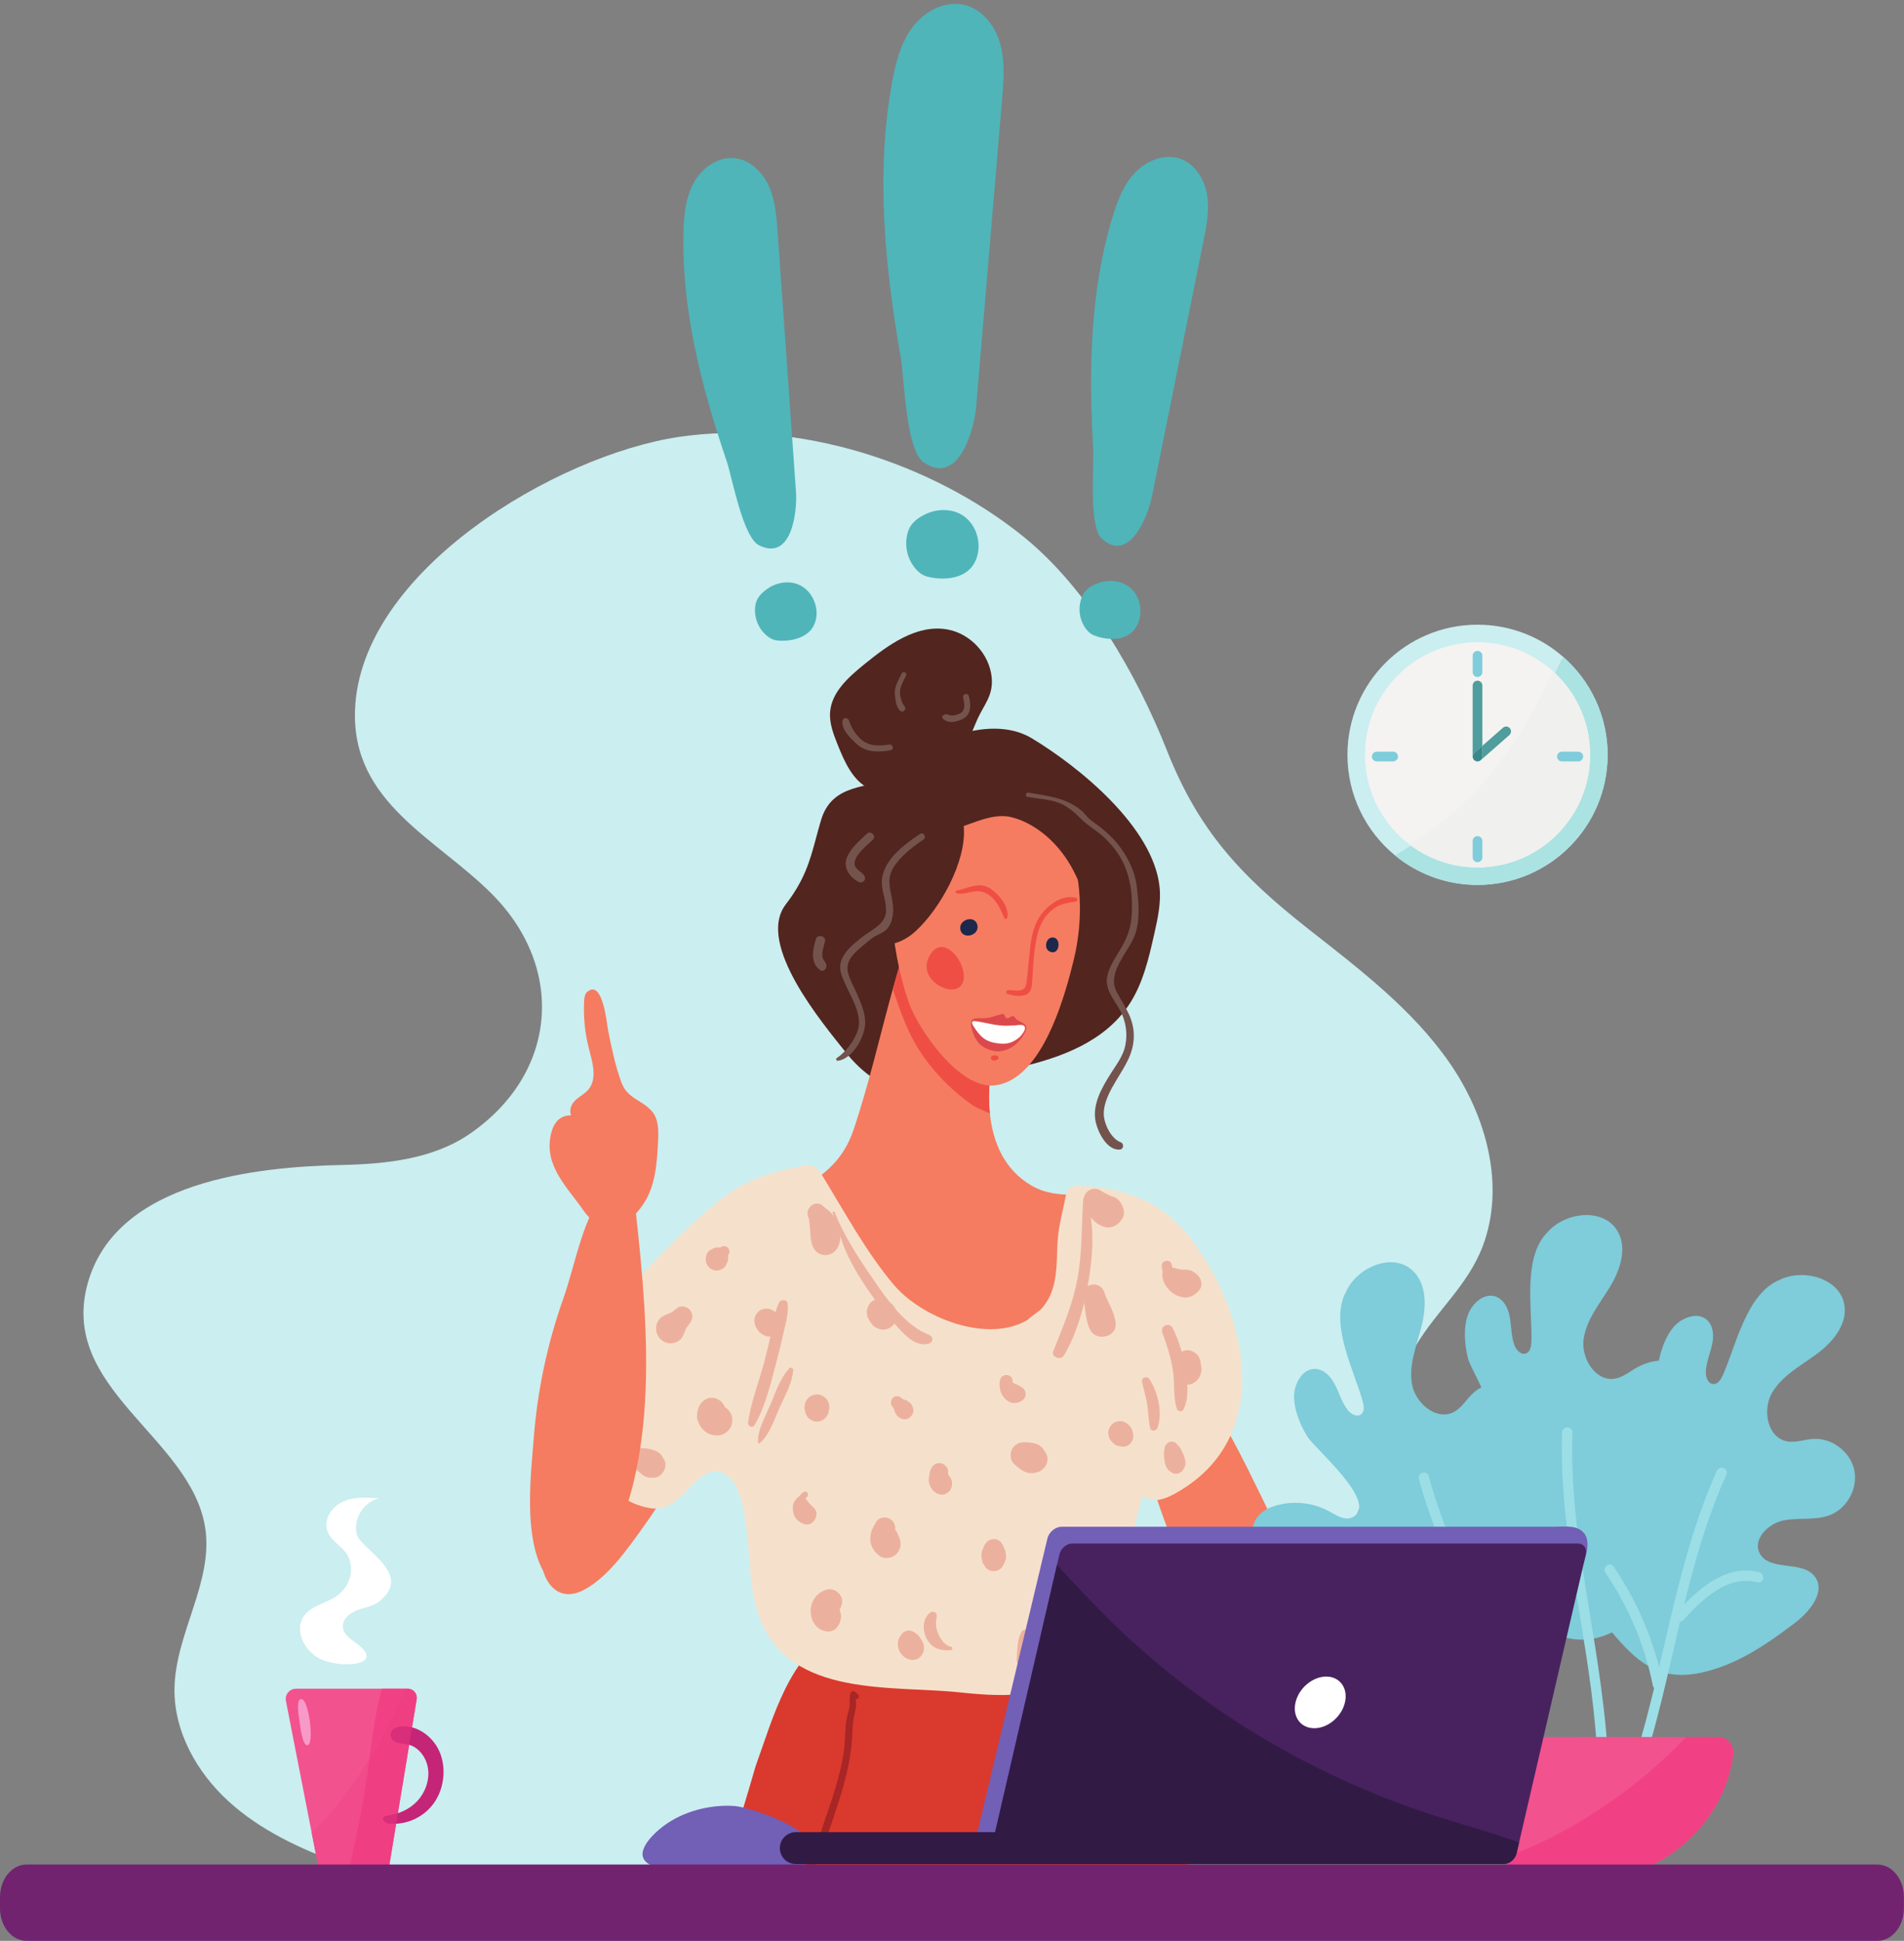 <?xml version="1.0" encoding="UTF-8"?><svg xmlns="http://www.w3.org/2000/svg" xmlns:xlink="http://www.w3.org/1999/xlink" height="501.0" preserveAspectRatio="xMidYMid meet" version="1.0" viewBox="0.0 -1.0 491.6 501.0" width="491.6" zoomAndPan="magnify"><rect x="0.0" y="-1.0" width="491.6" height="501.0" fill="#808080" stroke="none"/><defs><clipPath id="a"><path d="M 386 447 L 448 447 L 448 485 L 386 485 Z M 386 447"/></clipPath><clipPath id="b"><path d="M 408.195 484.77 C 400.055 484.77 392.453 482.402 386.133 478.355 C 387.656 478.312 389.094 478.207 390.012 477.875 C 398.828 474.727 407.289 469.965 415.004 464.703 C 422.371 459.676 429.207 453.859 435.348 447.383 L 443.625 447.383 C 445.824 447.383 447.551 449.18 447.547 451.316 C 447.547 451.484 447.535 451.652 447.516 451.82 C 445.332 468.906 430.742 482.602 412.613 484.535 C 411.164 484.691 409.688 484.77 408.195 484.77"/></clipPath><clipPath id="c"><path d="M 0 480 L 491.578 480 L 491.578 500 L 0 500 Z M 0 480"/></clipPath></defs><g><g><path d="M 350.852 388.766 C 353.391 383.109 355.664 377.336 357.652 371.461 C 360.395 363.363 361.289 353.59 365.59 346.328 C 370.898 337.363 379.039 330.762 382.852 320.633 C 388.734 305.004 383.738 286.973 374.203 273.262 C 364.672 259.551 351.121 249.254 337.988 238.941 C 320.129 224.922 309.449 213.332 301.277 192.68 C 293.547 173.145 280.77 150.891 264.289 137.562 C 240.484 118.312 205.809 107.246 175.281 111.785 C 143.715 116.48 92.941 146.328 91.66 182.32 C 90.805 206.391 113.012 215.512 127.293 230.062 C 146.117 249.246 143.773 276.262 121.246 291.711 C 111.777 298.207 99.73 299.469 88.25 299.719 C 66.43 300.199 30.195 303.773 22.695 330.09 C 14.918 357.391 49.094 369.762 52.941 393.141 C 55.254 407.207 45.277 420.566 45.051 434.82 C 44.871 445.926 50.797 456.492 59 463.977 C 67.203 471.461 77.508 476.23 87.93 480.059 C 118.727 491.367 148.539 492.141 180.789 492.57 C 211.445 492.98 242.16 487.82 270.98 477.359 C 295.41 468.488 316.586 443.637 331.375 422.777 C 338.941 412.102 345.492 400.699 350.852 388.766" fill="#cbeef0"/></g><g><path d="M 297.332 493.047 C 287.703 477.957 281.539 466.715 258.164 463.324 C 240.395 460.75 225.227 452.504 207.387 459.973 C 193.535 465.766 191.797 475.973 188.801 489.969 C 188.57 490.992 188.355 492.02 188.152 493.047 L 297.332 493.047" fill="#f57c60"/></g><g><path d="M 306.547 493.047 C 307.828 481.367 306.375 469.965 301.441 458.332 C 296.297 446.215 287.832 422.965 277.199 414.582 C 272.34 410.746 261.848 413.352 256.047 414.258 C 249.988 415.207 243.332 416.863 237.254 416.844 C 229.77 416.824 223.801 415.82 216.734 419.457 C 203.695 426.156 199.699 442.242 195.051 455.047 C 191.414 467.777 187.246 480.344 183.887 493.047 L 306.547 493.047" fill="#da392e"/></g><g><path d="M 317.664 493.047 C 316.352 491.473 315.031 489.898 313.699 488.324 C 308.191 481.82 301.832 474.988 293.398 473.777 C 284.707 472.527 276.059 477.961 271.336 485.363 C 269.891 487.633 268.586 490.227 267.43 493.047 L 317.664 493.047" fill="#da392e"/></g><g><path d="M 202.824 493.047 C 204.168 491.262 205.188 489.395 206.266 487.367 C 207.605 484.863 209.324 482.57 210.676 480.066 C 212.02 477.57 212.883 474.918 213.809 472.25 C 215.762 466.621 217.699 460.961 218.961 455.129 C 219.648 451.93 220.031 448.676 220.113 445.402 C 220.152 443.867 220.391 442.527 220.738 441.035 C 220.891 440.379 221.035 439.691 221.039 439.012 C 221.039 438.52 220.961 438.066 220.934 437.609 C 221.516 437.695 222.082 436.812 221.535 436.359 C 221.301 436.16 221.062 435.965 220.824 435.766 C 220.391 435.406 219.762 435.531 219.578 436.094 C 219.195 437.293 219.551 438.496 219.316 439.715 C 219.082 440.91 218.652 442.055 218.488 443.266 C 218.109 446.086 218.246 448.941 217.785 451.77 C 216.844 457.539 214.945 463.152 213.031 468.664 C 212.043 471.508 211.203 474.48 209.945 477.215 C 208.773 479.766 207.23 482.125 205.719 484.484 C 204.227 486.82 203.262 489.477 201.508 491.645 C 201.129 492.113 200.75 492.582 200.375 493.047 L 202.824 493.047" fill="#a82625"/></g><g><path d="M 189.066 493.047 C 189.145 492.598 189.227 492.145 189.324 491.695 C 190.027 488.371 190.633 485.031 191.324 481.707 C 191.629 480.238 191.66 478.723 192.07 477.273 C 192.496 475.777 193.137 474.383 193.41 472.84 C 193.496 472.348 192.742 472.133 192.652 472.633 C 192.371 474.168 191.719 475.566 191.285 477.059 C 190.836 478.609 190.785 480.238 190.434 481.809 C 189.691 485.109 189.07 488.441 188.375 491.754 C 188.285 492.188 188.203 492.617 188.129 493.047 L 189.066 493.047" fill="#a82625"/></g><g><path d="M 278.41 493.047 L 279.766 493.047 C 279.605 492.656 279.391 492.281 279.086 491.906 C 278.758 491.504 278.031 491.938 278.203 492.422 C 278.281 492.625 278.348 492.836 278.41 493.047" fill="#a82625"/></g><g><path d="M 361.07 467.246 C 360.184 468.816 358.637 470.027 356.859 470.043 C 355.082 470.062 342.918 456.141 340.512 453.852 C 333.082 446.789 326.469 438.891 320.66 430.453 C 309.609 414.406 301.465 396.383 296.172 377.652 C 295.168 374.102 294.301 370.43 294.652 366.762 C 295.863 354.137 306.273 350.789 313.129 361.785 C 322.055 376.113 328.23 391.898 336.512 406.578 C 346.055 423.5 358.035 439.895 361.598 459.43 C 361.992 461.613 362.277 463.902 361.609 466.016 C 361.477 466.441 361.293 466.855 361.07 467.246" fill="#f57c60"/></g><g><path d="M 202.832 232.52 C 203.531 231.594 204.48 230.375 205.691 228.352 C 209.266 222.395 209.996 217.387 211.977 210.73 C 214.855 201.07 224.062 202.512 231.742 199.668 C 235.113 198.418 237.324 196.152 239.484 193.395 C 241.598 190.703 243.523 189.832 246.961 188.738 C 253.238 186.742 260.602 186.07 266.473 189.617 C 278.73 197.027 297.66 212.441 299.379 227.824 C 299.84 231.945 298.922 236.078 298.012 240.121 C 296.594 246.41 295.113 252.848 291.578 258.238 C 285.227 267.918 273.824 272.074 263.027 274.52 C 254.445 276.461 242.719 282.355 234.301 280.973 C 227.977 279.93 222.488 275.812 218.496 270.797 C 212.523 263.293 195.125 242.738 202.832 232.52" fill="#52251f"/></g><g><path d="M 309.582 354.777 C 308.414 364.723 288.355 354.941 280.637 354.328 C 266.957 353.242 255.289 362.344 241.816 362.137 C 227.629 361.91 208.676 353.398 195.148 359.98 C 181.953 366.398 174.273 381.793 166.109 393.141 C 162.09 398.727 157.148 405.93 150.953 409.312 C 143.684 413.277 139.508 406.695 139.547 399.648 C 139.625 383.711 147.727 372.801 154.988 359.445 C 157.184 355.406 159.227 351.281 160.941 347.012 C 166.848 332.324 173.223 321.574 187.633 314.195 C 200.445 307.633 215.312 305.605 220.324 290.809 C 224.375 278.848 227.129 266.496 230.508 254.336 C 231.395 251.125 232.332 247.934 233.34 244.766 C 233.84 243.195 234.363 241.621 234.906 240.066 C 237.641 232.227 252.383 208.211 260.246 223.133 C 263.422 229.172 262.043 239.34 261.059 245.828 C 259.797 254.16 257.781 262.367 256.484 270.699 C 256.109 273.078 255.793 275.461 255.57 277.863 C 255.312 280.684 255.281 283.586 255.578 286.422 C 256.348 293.91 259.352 300.973 266.273 305.008 C 273.633 309.301 281.039 306.02 288.395 308.238 C 293.406 309.754 297.508 315.246 300.477 319.496 C 301.707 321.266 302.836 323.105 303.844 325.016 C 308.629 334.086 310.789 344.574 309.582 354.777" fill="#f57c60"/></g><g><path d="M 255.578 286.422 C 253.477 285.523 251.809 284.773 251.312 284.43 C 246.266 280.973 241.848 276.582 238.328 271.582 C 234.562 266.23 232.664 260.621 230.57 254.52 L 230.508 254.336 C 231.395 251.125 232.332 247.934 233.34 244.766 C 234.062 244.926 234.906 245.262 235.887 245.801 C 237.672 246.777 238.977 248.414 240.23 250.016 C 245.121 256.23 250.004 262.449 254.895 268.664 C 255.426 269.34 255.961 270.02 256.484 270.699 C 256.109 273.078 255.793 275.461 255.57 277.863 C 255.312 280.684 255.281 283.586 255.578 286.422" fill="#ef4e45"/></g><g><path d="M 320.207 348.156 C 318.684 337.77 313.875 327.309 307.688 319.027 C 306.25 317.105 304.672 315.215 302.602 313.992 C 300.531 312.777 297.871 312.324 295.715 313.383 C 292.305 315.047 291.492 319.477 291.277 323.266 C 290.883 330.395 291.973 336.574 292.812 343.453 C 293.809 351.621 292.355 360.57 292.57 368.848 C 292.754 375.906 291.199 391.273 303.332 384.574 C 318.266 376.336 322.281 362.309 320.207 348.156" fill="#f5e1cb"/></g><g><path d="M 277.227 246.805 C 276.953 247.91 276.637 249.176 276.27 250.555 C 273.434 261.125 267.559 278.168 256.609 279.195 C 247.648 280.027 237.082 264.719 234.645 257.773 C 229.441 242.957 228.766 223.824 232.008 215.797 C 237.168 203.02 253.492 190.496 266.121 201.879 C 274.324 209.273 278.18 219.84 278.754 230.586 C 279.051 236.074 278.496 241.613 277.227 246.805" fill="#f57c60"/></g><g><path d="M 236.387 239.387 C 233.609 241.922 229.277 244.008 226.297 241.715 C 223.668 239.688 223.992 235.699 224.57 232.43 C 225.203 228.867 225.836 225.305 226.469 221.742 C 227.297 217.07 228.188 212.242 230.836 208.305 C 237.043 199.086 248.102 202.008 248.859 212.676 C 249.484 221.539 242.629 233.688 236.387 239.387" fill="#52251f"/></g><g><path d="M 286.102 226.195 C 285.996 225.297 285.789 224.395 285.469 223.484 C 283.48 217.859 281.906 212.23 278.719 207.109 C 275.098 201.285 269.551 196.32 262.832 194.953 C 256.738 193.715 250.48 195.516 244.523 197.301 C 240.711 198.445 236.715 199.695 233.969 202.578 C 231.223 205.457 230.336 210.52 233.172 213.312 C 236.594 216.684 240.699 214.219 244.5 213.484 C 249.832 212.449 255.738 208.605 261.105 209.938 C 266.793 211.348 271.754 215.516 275.039 220.242 C 278.887 225.785 280.867 232.434 281.883 239.105 C 284.57 235.078 286.625 230.723 286.102 226.195" fill="#52251f"/></g><g><path d="M 252.387 237.988 L 252.363 237.863 C 251.762 234.953 247.238 236.426 247.992 239.105 C 248.699 241.613 252.766 240.473 252.387 237.988" fill="#1d284b"/></g><g><path d="M 273.305 242.934 C 273.328 241.922 272.801 240.898 271.66 240.992 C 269.977 241.141 269.484 243.848 270.961 244.59 C 272.461 245.336 273.277 244.145 273.305 242.934" fill="#1d284b"/></g><g><path d="M 310.473 340.281 C 309.848 335.68 308.738 331.176 308.141 326.492 C 307.527 321.723 307.773 318.863 304.262 315.156 C 297.633 308.156 287.945 305.277 278.52 305.141 C 277.691 305.129 276.789 305.164 276.152 305.688 C 275.496 306.223 275.293 307.117 275.129 307.945 C 274.438 311.418 273.477 314.949 273.137 318.473 C 272.887 321.078 272.973 323.707 272.754 326.32 C 272.539 328.859 272.109 331.426 270.984 333.734 C 270.402 334.926 269.652 336.027 268.746 336.996 C 268.371 337.402 265.406 339.418 265.406 339.66 C 254.949 345.961 237.914 339.105 230.789 330.668 C 223.539 322.082 218.133 311.922 212.23 302.332 C 211.754 301.559 211.246 300.75 210.461 300.289 C 209.355 299.637 207.973 299.812 206.715 300.047 C 200.215 301.254 193.117 303.406 187.75 307.371 C 182.758 311.062 178.188 315.293 173.793 319.672 C 163.441 329.988 141.117 353.375 146.906 369.629 C 148.363 373.727 151.188 377.191 154.262 380.266 C 158.199 384.199 162.949 387.766 168.48 388.379 C 175.82 389.188 178.793 378.898 184.805 378.84 C 191.852 378.77 192.703 392.902 193.215 398.609 C 193.762 404.719 193.992 410.973 196.152 416.715 C 203.922 437.371 230.652 433.996 247.969 435.879 C 260.039 437.191 272.871 437.363 282.652 428.629 C 291.641 420.602 290.641 404.523 292.867 393.562 C 294.48 385.633 297.828 376.145 302.078 369.285 C 306.656 361.902 310.598 356.883 310.906 347.617 C 310.988 345.121 310.797 342.688 310.473 340.281" fill="#f5e1cb"/></g><g><path d="M 163.234 374.633 C 162.914 375.523 163.074 376.512 163.637 377.258 C 163.621 377.234 164.125 377.922 163.992 377.723 C 163.914 377.621 163.922 377.641 164.02 377.781 C 164.191 378.059 164.387 378.32 164.602 378.57 C 164.883 378.871 165.211 379.156 165.523 379.426 C 166.141 379.953 166.738 380.309 167.551 380.422 C 167.863 380.508 168.176 380.508 168.488 380.422 C 169.078 380.32 169.113 380.328 168.586 380.453 C 170.84 380.672 172.766 377.449 171.336 375.543 C 171.477 376.055 171.445 376.031 171.242 375.477 C 171.16 375.172 171.008 374.906 170.789 374.68 C 170.301 374.031 169.699 373.656 168.957 373.383 C 168.312 373.148 167.562 372.965 166.887 372.914 C 166.391 372.879 165.883 372.809 165.395 372.875 C 164.41 373.012 163.578 373.676 163.234 374.633" fill="#ecb19e"/></g><g><path d="M 156.223 357.93 C 156.055 358.371 156.035 358.852 155.98 359.324 C 156.133 358.754 156.281 358.188 156.43 357.621 L 156.383 357.723 C 155.879 358.941 155.691 360.117 156.383 361.328 C 156.941 362.309 158.219 363.246 159.391 363.098 C 159.75 363.051 160.211 363.062 160.543 362.922 C 161.188 362.641 161.707 362.371 162.152 361.781 C 162.605 361.18 162.73 360.613 162.816 359.855 C 162.797 360.062 162.773 360.27 162.75 360.477 C 163.219 358.234 161.758 355.949 159.391 355.957 L 159.273 355.949 C 159.824 356.105 160.379 356.258 160.934 356.41 C 161.812 357.027 161.422 356.84 161.211 356.578 C 160.535 355.77 159.27 355.523 158.309 355.793 C 157.223 356.102 156.613 356.906 156.223 357.93" fill="#ecb19e"/></g><g><path d="M 174.938 336.594 C 174.668 336.793 174.398 336.996 174.129 337.195 C 173.992 337.297 173.469 337.812 173.316 337.797 C 173.648 337.652 173.668 337.645 173.367 337.766 C 173.23 337.824 173.09 337.883 172.949 337.941 C 172.668 338.055 172.387 338.168 172.109 338.281 C 170.863 338.793 169.887 339.555 169.512 340.945 C 169.195 342.125 169.461 343.312 170.176 344.266 C 170.887 345.203 171.918 345.766 173.098 345.766 C 174.289 345.766 175.797 345.066 176.305 343.879 C 176.57 343.266 176.891 342.652 177.105 342.02 C 176.871 342.238 176.863 342.219 177.086 341.961 C 177.191 341.824 177.297 341.684 177.402 341.547 C 177.613 341.266 177.824 340.988 178.035 340.711 C 178.832 339.668 179.082 338.391 178.238 337.27 C 177.523 336.32 175.973 335.824 174.938 336.594" fill="#ecb19e"/></g><g><path d="M 180.781 361.57 C 180.227 362.309 180.059 363.324 180.012 364.227 C 180.371 363.332 180.734 362.438 181.094 361.543 C 180.898 361.801 180.648 362.09 180.473 362.363 C 180.105 362.949 180.082 363.281 180.004 363.887 C 179.926 364.48 179.949 365.105 180.145 365.68 C 180.453 366.59 180.848 367.305 181.5 368.008 C 182.098 368.656 182.91 369.148 183.758 369.359 C 184.898 369.641 186.215 369.613 187.23 368.953 C 188.363 368.219 189.094 367.023 189.094 365.625 C 189.09 364.93 188.922 364.281 188.578 363.68 C 188.246 363.102 187.797 362.641 187.23 362.297 C 186.891 362.047 186.473 361.941 186.078 361.797 C 186.387 361.93 186.691 362.062 187 362.195 C 186.855 362.133 186.727 362.051 186.602 361.953 C 186.867 362.164 187.133 362.375 187.395 362.586 C 187.016 362.258 186.605 361.977 186.207 361.676 C 186.473 361.887 186.734 362.094 187 362.305 C 186.871 362.199 186.762 362.086 186.66 361.957 C 186.859 362.223 187.062 362.492 187.266 362.758 C 186.777 362.074 186.383 361.316 185.578 360.949 C 186.023 361.402 186.465 361.855 186.906 362.312 L 186.871 362.227 C 186.996 362.527 187.121 362.828 187.242 363.129 C 187.215 363.039 187.191 362.957 187.172 362.863 C 187.215 363.191 187.258 363.52 187.301 363.852 C 187.285 363.723 187.285 363.605 187.301 363.477 C 187.258 363.797 187.215 364.117 187.172 364.438 L 187.191 364.34 C 187.367 363.426 187.352 362.391 186.84 361.57 C 186.418 360.902 185.879 360.41 185.16 360.102 C 184.465 359.801 183.617 359.676 182.879 359.918 C 182.598 360.039 182.316 360.16 182.039 360.281 C 181.512 360.602 181.094 361.031 180.781 361.57" fill="#ecb19e"/></g><g><path d="M 186.242 320.855 C 186.023 321.027 185.801 321.195 185.582 321.367 C 186.09 321.367 186.598 321.367 187.105 321.367 C 186.645 321.051 185.996 321.055 185.488 321.246 C 185.965 321.309 186.441 321.371 186.918 321.438 C 186.168 321.098 185.508 320.84 184.676 321.074 C 184.316 321.176 183.938 321.398 183.59 321.566 C 181.918 322.379 181.816 324.883 183.02 326.117 C 183.531 326.645 184.293 326.969 185.02 326.969 C 185.941 326.969 187.051 326.434 187.461 325.531 C 187.621 325.18 187.84 324.785 187.938 324.418 C 188.168 323.566 187.918 322.883 187.582 322.117 C 187.645 322.605 187.707 323.094 187.77 323.578 C 187.953 323.062 187.961 322.395 187.645 321.922 C 187.645 322.445 187.645 322.965 187.645 323.484 C 187.812 323.258 187.977 323.031 188.145 322.801 C 188.496 322.32 188.344 321.469 187.926 321.078 C 187.508 320.684 186.742 320.469 186.242 320.855" fill="#ecb19e"/></g><g><path d="M 208.773 313.418 C 208.93 313.723 209.074 314.035 209.203 314.355 C 209.086 313.906 208.965 313.453 208.848 313.008 C 208.941 314.285 209.086 315.543 209.191 316.824 C 209.316 318.402 209.27 319.809 210.09 321.227 C 211.473 323.617 214.77 323.504 216.172 321.227 C 217.398 319.242 216.996 316.906 216.195 314.84 C 215.809 313.848 215.371 312.957 214.66 312.156 C 214.074 311.492 213.242 311.027 212.598 310.395 C 210.555 308.375 207.551 310.91 208.773 313.418" fill="#ecb19e"/></g><g><path d="M 195.184 341.578 C 195.41 342.004 195.605 342.367 195.953 342.734 C 196.273 343.078 196.66 343.328 197.047 343.574 C 197.301 343.688 197.555 343.797 197.809 343.906 C 198.23 344.039 198.652 344.059 199.074 343.961 C 199.742 343.871 200.434 343.59 200.902 343.066 C 201.273 342.652 201.551 342.164 201.719 341.629 C 201.961 340.867 201.809 339.793 201.398 339.117 C 201.156 338.723 200.91 338.312 200.578 337.996 C 200.238 337.672 199.852 337.434 199.449 337.207 C 198.828 336.855 198.16 336.734 197.461 336.828 C 196.809 336.918 196.133 337.195 195.672 337.707 C 195.305 338.113 195.035 338.59 194.867 339.117 C 194.621 339.906 194.805 340.875 195.184 341.578" fill="#ecb19e"/></g><g><path d="M 224.254 339.516 C 224.379 339.715 224.504 339.91 224.629 340.109 C 224.766 340.324 224.902 340.508 225.059 340.715 C 225.316 341.121 225.656 341.441 226.082 341.676 C 226.402 341.816 226.719 341.953 227.039 342.09 C 227.676 342.266 228.316 342.266 228.949 342.09 C 229.562 341.914 230.09 341.598 230.539 341.141 C 230.984 340.684 231.293 340.141 231.465 339.516 C 231.637 338.863 231.637 338.207 231.465 337.555 C 231.328 337.227 231.195 336.902 231.059 336.574 C 230.871 336.32 230.68 336.07 230.492 335.82 C 230.234 335.535 229.859 335.305 229.531 335.086 C 229.34 334.957 229.145 334.828 228.953 334.699 C 228.68 334.582 228.406 334.465 228.133 334.344 C 227.676 334.199 227.219 334.18 226.762 334.281 C 226.453 334.281 226.164 334.363 225.895 334.523 C 225.469 334.664 225.102 334.906 224.789 335.25 C 224.387 335.699 224.09 336.223 223.906 336.805 C 223.766 337.273 223.742 337.738 223.848 338.207 C 223.867 338.676 224.004 339.113 224.254 339.516" fill="#ecb19e"/></g><g><path d="M 207.816 363.117 C 207.855 363.289 207.895 363.465 207.934 363.641 C 208.035 363.895 208.141 364.148 208.242 364.398 C 208.438 364.77 208.703 365.066 209.043 365.289 C 209.562 365.703 210.238 366 210.918 365.973 C 211.469 365.945 211.992 365.801 212.48 365.535 C 213.117 365.191 213.742 364.363 213.902 363.641 C 213.941 363.465 213.98 363.289 214.02 363.117 C 214.266 361.992 214.055 360.723 213.191 359.91 C 212.562 359.32 211.789 358.945 210.918 358.945 C 210.094 358.945 209.227 359.312 208.645 359.91 C 207.805 360.773 207.562 361.953 207.816 363.117" fill="#ecb19e"/></g><g><path d="M 207.469 384.125 C 206.906 384.488 206.586 385.012 206.113 385.465 C 206.375 385.355 206.633 385.242 206.895 385.133 C 206.082 385.215 205.785 385.676 205.336 386.289 C 205.535 386.086 205.734 385.879 205.938 385.676 C 204.691 386.508 204.551 387.969 204.797 389.363 C 205.078 390.953 206.223 391.93 207.652 392.43 C 209.945 393.227 211.953 389.812 210.07 388.176 C 209.637 387.801 209.258 387.348 208.848 386.949 C 208.672 386.75 208.656 386.742 208.801 386.926 C 208.723 386.805 208.648 386.684 208.586 386.555 C 208.324 386.16 208.027 385.898 207.629 385.676 C 207.828 385.879 208.027 386.086 208.23 386.289 C 208.004 385.949 207.867 385.551 207.449 385.285 C 207.617 385.512 207.785 385.738 207.957 385.961 C 207.922 385.805 208.316 385.469 208.41 385.379 C 209.059 384.766 208.219 383.637 207.469 384.125" fill="#ecb19e"/></g><g><path d="M 230.477 362.242 C 230.664 362.461 230.855 362.68 231.047 362.898 C 230.902 362.645 230.758 362.391 230.613 362.141 C 230.605 361.762 230.629 361.859 230.68 362.438 C 230.738 362.652 230.816 362.859 230.918 363.059 C 230.965 363.16 231.008 363.266 231.055 363.367 C 230.965 363.121 230.938 363.074 230.965 363.227 C 230.715 363.184 231.715 364.539 231.668 364.488 C 232.039 364.902 232.43 365.121 232.953 365.289 C 234.586 365.82 236.246 364.094 235.746 362.43 C 235.586 361.891 235.367 361.488 234.965 361.109 C 235.02 361.16 233.68 360.137 233.734 360.391 C 233.582 360.359 233.633 360.391 233.875 360.477 C 233.773 360.434 233.672 360.387 233.57 360.34 C 233.379 360.238 233.176 360.156 232.969 360.094 C 232.402 360.039 232.309 360.02 232.68 360.023 C 232.926 360.172 233.172 360.32 233.418 360.469 C 233.207 360.27 232.996 360.074 232.785 359.879 C 232.152 359.293 231.094 359.191 230.477 359.879 C 229.852 360.578 229.867 361.547 230.477 362.242" fill="#ecb19e"/></g><g><path d="M 226.078 392.066 C 225.922 392.312 225.922 392.355 226.074 392.203 C 226.227 392.062 226.219 392.09 226.059 392.277 C 225.824 392.484 225.652 392.73 225.539 393.008 C 225.414 393.293 225.297 393.578 225.184 393.871 C 225.449 393.074 225.082 393.961 224.941 394.434 C 224.809 394.891 224.766 395.375 224.723 395.848 C 224.543 397.887 225.609 399.598 227.207 400.703 C 228.371 401.512 230.09 401.25 231.141 400.418 C 232.246 399.543 232.797 398.02 232.406 396.605 C 232.18 395.777 231.848 394.965 231.391 394.238 C 231.32 394.125 230.969 393.637 230.996 393.52 C 231.145 393.949 231.176 393.988 231.086 393.641 C 231.027 393.496 230.984 393.352 230.961 393.203 C 230.961 393.707 230.961 394.215 230.961 394.719 C 230.984 394.551 231.023 394.387 231.066 394.223 C 231.402 392.863 230.746 391.469 229.488 390.926 C 228.305 390.41 226.695 390.82 226.078 392.066" fill="#ecb19e"/></g><g><path d="M 240.555 377.812 C 240.016 378.738 239.949 379.625 239.855 380.672 C 239.969 380.238 240.082 379.801 240.195 379.367 C 239.656 380.496 239.637 381.453 240.152 382.586 C 240.395 383.117 240.734 383.602 241.16 383.992 C 242.02 384.789 243.465 385.16 244.5 384.438 C 244.902 384.156 245.262 383.883 245.488 383.422 C 246.074 382.234 245.914 380.988 245.059 380 C 245.219 380.188 245.348 380.473 245.129 380.105 C 245.055 379.98 244.988 379.855 244.914 379.734 C 244.586 379.176 244.172 378.801 243.645 378.441 C 243.945 378.75 244.246 379.059 244.551 379.367 C 244.668 379.559 244.723 379.766 244.715 379.988 L 244.703 379.734 C 244.707 379.547 244.691 379.617 244.656 379.949 C 244.676 379.836 244.703 379.727 244.738 379.617 C 245.07 378.496 244.434 377.289 243.414 376.852 C 242.371 376.398 241.141 376.797 240.555 377.812" fill="#ecb19e"/></g><g><path d="M 258.238 355.113 C 258.137 355.484 258.07 355.887 258.066 356.273 C 258.066 356.473 258.102 356.668 258.121 356.863 C 258.215 357.629 258.102 356.562 258.145 357.129 C 258.215 358.023 258.488 358.805 259.027 359.516 C 259.582 360.254 260.301 360.895 261.211 361.105 C 262.266 361.348 263.477 360.984 264.262 360.238 C 265.191 359.359 264.914 357.734 263.867 357.105 C 263.645 356.973 263.012 356.602 263.465 356.906 C 263.328 356.816 263.191 356.715 263.055 356.633 C 262.777 356.465 262.461 356.352 262.156 356.242 C 262.047 356.219 261.938 356.184 261.828 356.145 C 262.082 356.262 262.133 356.281 261.98 356.199 C 261.844 356.098 261.688 356.008 261.543 355.914 L 261.336 355.777 C 261.496 355.906 261.523 355.922 261.414 355.824 C 261.328 355.73 261.332 355.75 261.426 355.879 C 261.484 356.008 261.496 356.012 261.457 355.895 C 261.43 355.773 261.426 355.781 261.441 355.918 C 261.434 355.797 261.434 355.676 261.445 355.559 C 261.527 353.645 258.734 353.324 258.238 355.113" fill="#ecb19e"/></g><g><path d="M 279.625 334.148 C 280.367 336.926 280.137 339.77 281.523 342.375 C 283.105 345.355 288.438 344.184 288.062 340.559 C 287.75 337.523 286.07 335.375 285.121 332.594 C 283.93 329.082 278.648 330.477 279.625 334.148" fill="#ecb19e"/></g><g><path d="M 261.859 376.93 C 262.523 377.535 263.199 378.086 263.957 378.578 C 265.238 379.414 266.609 379.438 268.016 378.973 C 269.965 378.324 271.191 375.91 269.992 373.988 C 269.719 373.555 269.445 373.102 269.102 372.723 C 268.273 371.809 267.262 371.543 266.098 371.391 C 265.422 371.305 264.809 371.277 264.133 371.301 C 262.836 371.352 261.703 372.09 261.191 373.328 C 260.719 374.48 260.898 376.055 261.859 376.93" fill="#ecb19e"/></g><g><path d="M 276.812 397.641 C 276.723 397.754 276.613 397.867 276.535 397.988 C 276.324 398.219 276.352 398.227 276.617 398.016 C 276.973 397.77 276.918 397.824 276.457 398.172 C 275.891 398.621 275.461 399.246 275.07 399.867 C 274.109 401.406 274.074 403.445 274.938 405.035 C 275.359 405.82 276.281 406.574 277.145 406.777 C 278.172 407.016 279.039 406.836 279.992 406.395 C 281.102 405.879 282.059 404.434 282.352 403.273 C 282.59 402.312 282.609 400.918 282.34 399.984 C 282.383 400.316 282.426 400.645 282.469 400.977 C 282.449 400.656 282.441 400.34 282.43 400.023 C 282.375 398.66 281.645 397.477 280.406 396.941 C 279.297 396.461 277.637 396.605 276.812 397.641" fill="#ecb19e"/></g><g><path d="M 254 398.27 C 253.914 398.5 253.828 398.734 253.742 398.965 C 253.992 398.527 254.242 398.086 254.492 397.645 C 253.699 398.562 253.445 399.445 253.375 400.66 C 253.375 400.68 253.656 402.723 253.848 402.543 C 253.938 402.742 253.922 402.672 253.801 402.344 C 253.891 402.664 254.023 402.961 254.203 403.23 C 255.309 405.039 257.816 405.039 258.922 403.23 C 259.102 402.961 259.234 402.664 259.324 402.344 C 259.289 402.441 259.258 402.543 259.227 402.645 C 259.391 402.328 259.527 402 259.648 401.664 C 259.762 401.332 259.797 400.996 259.746 400.66 C 259.68 399.449 259.438 398.574 258.629 397.645 C 258.883 398.086 259.133 398.527 259.383 398.965 C 259.297 398.734 259.211 398.5 259.121 398.27 C 258.719 397.18 257.797 396.215 256.562 396.27 C 255.312 396.328 254.438 397.098 254 398.27" fill="#ecb19e"/></g><g><path d="M 232.629 421.07 C 232.398 421.43 232.258 421.84 232.098 422.238 C 232.52 421.672 232.945 421.105 233.367 420.539 L 233.301 420.578 C 232.02 421.305 231.629 422.789 231.875 424.164 C 232.043 425.098 232.582 425.973 233.293 426.582 C 234.543 427.652 236.496 427.934 237.711 426.582 C 238.945 425.199 238.82 423.441 237.711 422.055 C 238.391 422.902 237.684 421.938 237.539 421.719 C 236.953 420.824 235.98 420.062 234.863 420.145 L 234.766 420.152 C 235.418 420.43 236.07 420.707 236.727 420.984 C 236.574 420.836 236.379 420.504 236.762 421.07 C 235.719 419.523 233.664 419.473 232.629 421.07" fill="#ecb19e"/></g><g><path d="M 271.801 414.949 C 271.496 415.086 271.223 415.238 270.945 415.426 C 271.531 415.348 272.117 415.27 272.707 415.191 C 271.762 414.848 270.797 415.055 270.008 415.66 C 269.812 415.812 269.621 415.965 269.426 416.117 C 269.199 416.309 269.18 416.328 269.371 416.18 C 269.816 415.762 268.559 416.938 268.453 417.074 C 268.004 417.672 267.508 418.32 267.34 419.078 C 267.078 420.246 267.355 421.363 267.984 422.352 C 268.578 423.285 269.504 423.898 270.621 423.898 C 271.801 423.898 272.578 423.258 273.258 422.352 C 273.164 422.473 272.875 422.859 273.152 422.543 C 273.547 422.102 273.891 421.559 274.047 420.973 C 274.199 420.398 274.152 419.777 274.18 419.184 C 274.184 419.078 274.273 418.609 274.172 419.02 C 274.023 419.609 274.289 418.645 274.16 419.094 C 274.062 419.324 274.09 419.25 274.246 418.879 C 274.371 418.66 274.434 418.426 274.434 418.172 C 274.492 417.715 274.457 417.266 274.301 416.824 C 274.105 417.582 273.91 418.344 273.715 419.102 C 273.707 419.109 274.168 418.652 273.988 418.789 C 274.922 418.07 275.406 416.867 274.766 415.746 C 274.117 414.609 272.879 414.473 271.801 414.949" fill="#ecb19e"/></g><g><path d="M 287.027 371.113 C 287.426 371.637 288.023 372.09 288.668 372.242 C 288.855 372.285 289.047 372.312 289.234 372.348 C 289.703 372.48 290.176 372.48 290.648 372.348 C 291.102 372.219 291.492 371.984 291.824 371.648 C 292.152 371.309 292.383 370.906 292.508 370.445 C 292.637 369.961 292.637 369.477 292.508 368.992 C 292.473 368.801 292.449 368.602 292.406 368.414 C 292.305 368.164 292.199 367.918 292.098 367.668 C 291.941 367.41 291.766 367.168 291.562 366.941 L 291.301 366.734 C 291.027 366.434 290.703 366.219 290.328 366.094 C 289.969 365.898 289.582 365.812 289.164 365.828 C 288.426 365.828 287.539 366.164 287.027 366.734 C 286.5 367.324 286.109 368.098 286.145 368.922 C 286.18 369.199 286.215 369.473 286.254 369.746 C 286.395 370.27 286.652 370.727 287.027 371.113" fill="#ecb19e"/></g><g><path d="M 303.191 350.156 C 303.078 350.902 302.859 351.73 302.859 352.477 C 302.859 353.492 303.297 354.637 304.012 355.336 C 304.672 355.98 305.605 356.492 306.555 356.449 C 308.465 356.363 309.926 354.902 310.18 352.977 C 310.297 352.07 310.051 351.07 309.91 350.156 C 309.797 349.871 309.68 349.586 309.562 349.301 C 309.344 348.887 309.043 348.551 308.664 348.301 C 308.074 347.836 307.316 347.5 306.555 347.531 C 305.934 347.562 305.344 347.727 304.797 348.023 C 304.121 348.387 303.316 349.363 303.191 350.156" fill="#ecb19e"/></g><g><path d="M 299.938 325.762 C 299.961 326.395 300.188 326.996 300.23 327.609 C 300.383 327.227 300.535 326.848 300.691 326.465 C 299.324 328.195 300.562 330.652 301.918 332.039 C 302.762 332.902 303.816 333.5 304.988 333.801 C 306.688 334.234 308.078 333.598 309.305 332.426 C 311.141 330.68 309.926 328.113 307.98 327.277 C 308.262 327.398 308.258 327.402 308.016 327.227 C 307.477 326.836 306.719 326.758 306.078 326.734 C 305.871 326.727 305.66 326.742 305.453 326.746 C 305.32 326.75 304.633 326.676 305.25 326.746 C 305.191 326.738 303.949 326.535 304.613 326.695 C 304.414 326.648 304.23 326.562 304.031 326.508 C 303.203 326.273 303.152 326.312 302.352 326.207 C 302.711 326.309 303.07 326.406 303.434 326.508 C 302.699 326.188 302.234 325.863 301.387 326.047 C 301.902 326.188 302.41 326.324 302.926 326.465 C 302.629 326.215 302.59 325.766 302.523 325.402 C 302.238 323.906 299.887 324.254 299.938 325.762" fill="#ecb19e"/></g><g><path d="M 279.844 309.586 C 280.418 313.129 284.934 317.738 288.492 315.027 C 289.691 314.113 290.57 312.637 290.074 311.043 C 289.719 309.91 289.094 308.766 288.02 308.188 C 287.602 307.961 287.141 307.809 286.695 307.656 C 286.57 307.613 286.449 307.566 286.328 307.52 C 286.805 307.73 286.914 307.77 286.652 307.641 C 286.262 307.441 285.816 307.199 285.398 307.086 C 286.223 307.312 285.609 307.164 285.352 307.016 C 284.922 306.766 284.484 306.523 284.066 306.258 C 283.082 305.637 281.762 305.785 280.871 306.488 C 279.898 307.262 279.648 308.383 279.844 309.586" fill="#ecb19e"/></g><g><path d="M 213.41 409.34 C 211.395 409.895 209.793 411.582 209.41 413.699 C 208.871 416.707 210.453 419.918 213.691 420.148 C 215.711 420.289 216.918 418.402 217.137 416.617 C 217.172 416.312 217.148 415.227 216.875 414.914 C 216.953 415.008 217.004 415.977 216.93 415.242 C 216.906 415.035 216.883 414.828 216.852 414.621 C 216.758 413.887 216.758 413.922 216.855 414.73 L 216.844 414.32 C 216.984 414.598 216.695 415.219 216.816 414.625 L 216.91 414.141 C 216.844 414.297 216.773 414.461 216.703 414.617 C 216.875 414.32 216.812 414.383 216.516 414.805 C 217.387 413.707 217.828 412.145 217.012 410.844 C 216.238 409.613 214.82 408.953 213.41 409.34" fill="#ecb19e"/></g><g><path d="M 300.723 372.965 C 300.734 373.078 300.75 373.191 300.766 373.305 C 300.848 372.988 300.934 372.668 301.016 372.348 C 300.68 373.016 300.477 373.574 300.504 374.328 C 300.527 374.84 300.578 375.359 300.633 375.863 C 300.797 377.516 301.453 378.699 302.98 379.336 C 303.648 379.613 304.777 379.316 305.223 378.727 C 305.684 378.117 306.086 377.527 306.082 376.719 C 306.078 375.949 305.871 375.184 305.566 374.492 C 305.387 374.078 305.191 373.668 305.004 373.254 C 304.664 372.52 304.219 372.109 303.547 371.668 C 303.832 372.047 304.113 372.426 304.398 372.801 C 304.352 372.691 304.309 372.582 304.266 372.473 C 303.918 371.625 303.246 371 302.285 371.148 C 301.492 371.273 300.609 372.039 300.723 372.965" fill="#ecb19e"/></g><g><path d="M 193.133 366.125 C 193.934 360.781 196.023 355.52 197.391 350.285 C 198.031 347.816 198.637 345.336 199.191 342.84 C 199.758 340.309 199.934 337.438 201.219 335.16 C 201.668 334.367 203.199 334.414 203.344 335.441 C 203.684 337.859 202.934 340.23 202.41 342.594 C 201.781 345.445 201.094 348.281 200.336 351.098 C 198.93 356.34 197.578 362.117 194.84 366.848 C 194.273 367.824 192.984 367.117 193.133 366.125" fill="#ecb19e"/></g><g><path d="M 195.688 371.309 C 195.594 368.012 197.691 364.477 198.949 361.496 C 200.289 358.332 201.41 354.773 203.781 352.219 C 204.121 351.852 204.863 352.121 204.816 352.648 C 204.535 356 202.785 359.078 201.41 362.098 C 200.016 365.152 198.777 369.277 196.184 371.516 C 195.996 371.68 195.695 371.57 195.688 371.309" fill="#ecb19e"/></g><g><path d="M 301.047 341.051 C 301.188 341.031 301.332 341.016 301.473 340.996 C 301.945 340.941 302.535 341.312 302.742 341.727 C 304.488 345.203 305.559 348.949 306.113 352.801 C 306.586 356.031 307.105 359.859 305.539 362.863 C 305.152 363.598 304.094 363.352 303.863 362.645 C 302.832 359.504 303.352 355.914 302.824 352.656 C 302.281 349.277 301.223 346.062 300.059 342.855 C 299.891 342.395 300.074 341.75 300.438 341.426 C 300.645 341.242 300.77 341.082 301.047 341.051" fill="#ecb19e"/></g><g><path d="M 296.746 354.984 C 298.992 358.328 300.266 363.75 298.828 367.613 C 298.52 368.445 297.191 368.621 296.957 367.613 C 296.52 365.727 296.504 363.809 296.246 361.895 C 295.973 359.805 295.324 357.824 294.871 355.777 C 294.613 354.625 296.094 354.016 296.746 354.984" fill="#ecb19e"/></g><g><path d="M 215.551 311.938 C 217.871 318.008 221.91 324.086 225.586 329.426 C 229.262 334.758 233.723 341.156 239.906 343.582 C 240.922 343.98 241.078 345.469 239.906 345.809 C 236.758 346.719 234.191 344.184 232.188 342.055 C 229.566 339.27 227.145 336.277 224.93 333.16 C 222.688 330.008 220.633 326.703 218.949 323.219 C 217.211 319.613 216.301 315.84 214.988 312.09 C 214.863 311.734 215.418 311.59 215.551 311.938" fill="#ecb19e"/></g><g><path d="M 280.512 308.477 C 282.629 314.926 282.246 322.125 281.215 328.746 C 280.156 335.523 278.254 342.938 274.703 348.879 C 273.867 350.273 271.312 349.352 271.965 347.723 C 274.461 341.496 276.992 335.621 278.211 328.969 C 279.449 322.188 279.207 315.426 279.676 308.59 C 279.707 308.113 280.359 308.008 280.512 308.477" fill="#ecb19e"/></g><g><path d="M 264.43 427.906 C 265.754 426.449 266.938 424.984 267.734 423.16 C 268.41 421.625 268.641 419.766 269.672 418.414 C 270.004 417.98 270.715 417.848 271.02 418.414 C 273.074 422.277 269.035 427.824 266.09 430.059 C 264.801 431.039 263.434 429.004 264.43 427.906" fill="#ecb19e"/></g><g><path d="M 268.656 419.07 C 266.879 421.434 265.91 424.469 265.59 427.383 C 265.379 429.332 262.309 429.371 262.5 427.383 C 262.719 425.105 262.539 422.152 263.812 420.18 C 264.348 419.355 265.461 419.57 265.789 420.438 C 266.582 422.531 265.84 425.215 265.59 427.383 C 264.578 427.246 263.566 427.109 262.555 426.973 C 263.594 423.59 265.453 420.988 267.887 418.477 C 268.262 418.09 268.996 418.617 268.656 419.07" fill="#ecb19e"/></g><g><path d="M 245.449 424.969 C 242.918 425.168 240.691 424.574 239.359 422.18 C 238.152 420.023 238.066 416.984 240.094 415.309 C 240.902 414.641 242.078 415.262 241.852 416.336 C 241.512 417.949 241.609 419.398 242.328 420.895 C 242.957 422.211 244.016 423.863 245.566 424.074 C 246.105 424.148 245.922 424.93 245.449 424.969" fill="#ecb19e"/></g><g><path d="M 304.07 432.066 C 304.41 434.766 304.152 437.387 304.852 440.078 C 305.535 442.715 306.73 445.113 308.297 447.324 C 307.359 447.449 306.418 447.57 305.477 447.695 C 307.152 443.258 308.59 438.555 308.371 433.754 C 308.316 432.551 309.996 432.184 310.574 433.156 C 312.613 436.566 314.324 440.164 316.098 443.719 C 317.547 446.625 319.812 449.852 319.906 453.176 C 319.93 454.016 318.938 454.281 318.371 453.812 C 315.691 451.574 314.441 447.32 312.973 444.23 C 311.379 440.875 309.75 437.535 308.414 434.07 C 309.188 433.965 309.965 433.859 310.738 433.754 C 310.078 438.73 309.781 443.641 308.453 448.516 C 308.082 449.883 306.371 449.926 305.633 448.883 C 302.391 444.305 299.891 437.055 302.328 431.594 C 302.758 430.637 303.973 431.273 304.07 432.066" fill="#ecb19e"/></g><g><path d="M 260.133 255.566 C 261.383 255.961 262.805 256.23 264.109 255.988 C 266.062 255.629 266.336 254.395 266.473 252.629 C 266.805 248.297 266.859 243.875 268.02 239.656 C 268.664 237.309 269.902 235.223 271.852 233.719 C 273.723 232.277 275.523 232.094 277.758 231.719 C 278.199 231.641 278.387 230.898 277.879 230.762 C 273.812 229.676 269.574 233.305 267.812 236.676 C 266.328 239.516 266.066 242.812 265.73 245.945 C 265.512 247.996 265.316 250.051 265.125 252.102 C 264.84 255.191 263.34 254.777 260.398 254.566 C 259.848 254.527 259.543 255.383 260.133 255.566" fill="#ef4e45"/></g><g><path d="M 247.027 229.57 C 249.371 230.086 251.383 228.555 253.684 229.23 C 256.676 230.105 258.195 233.23 259.277 235.934 C 259.441 236.344 260.035 236.227 260.102 235.816 C 260.559 232.977 258.012 229.969 255.789 228.441 C 252.902 226.453 250.066 228.293 247.023 228.879 C 246.621 228.953 246.648 229.484 247.027 229.57" fill="#ef4e45"/></g><g><path d="M 241.141 244.246 C 244.113 241.605 248.156 246.129 248.758 250.004 C 250.086 258.547 236.418 253.262 239.766 246.203 C 240.18 245.328 240.645 244.688 241.141 244.246" fill="#ef4e45"/></g><g><path d="M 265.27 204.699 C 267.785 205.172 270.441 205.25 272.883 206.062 C 275.566 206.961 277.297 208.586 279.219 210.488 C 280.977 212.223 283.227 213.426 285.039 215.129 C 286.906 216.879 288.527 218.875 289.719 221.145 C 292.023 225.539 292.566 230.836 292.152 235.711 C 291.867 239.055 290.855 241.379 289.156 244.23 C 287.984 246.195 286.578 248.297 285.984 250.527 C 284.98 254.262 287.637 256.91 289.27 259.953 C 290.719 262.652 291.152 265.828 290.555 268.84 C 290.008 271.57 288.27 273.781 286.812 276.086 C 284.492 279.742 281.863 284.258 282.938 288.77 C 283.574 291.453 285.809 295.895 289.031 295.754 C 290.176 295.703 290.316 294.215 289.293 293.828 C 286.816 292.895 285.004 289.008 284.988 286.555 C 284.969 283.492 286.629 280.547 288.145 277.996 C 290.414 274.172 292.781 270.934 292.742 266.305 C 292.703 261.66 290.344 258.91 288.312 255.023 C 285.672 249.973 291.402 244.848 293.062 240.238 C 294.426 236.438 293.992 231.547 293.477 227.605 C 292.98 223.82 291.062 219.961 288.695 217.012 C 287.316 215.285 285.703 213.781 283.961 212.426 C 283.148 211.793 282.297 211.219 281.488 210.574 C 280.402 209.703 280.062 208.895 279.164 208.176 C 275.016 204.836 270.59 204.496 265.57 203.609 C 264.859 203.48 264.555 204.562 265.27 204.699" fill="#74534d"/></g><g><path d="M 223.805 214.23 C 221.926 216.008 219.676 217.879 218.672 220.336 C 217.609 222.922 219.348 225.422 221.645 226.641 C 222.117 226.891 222.625 226.809 223.02 226.465 C 223.535 226.012 223.402 225.367 223.02 224.859 C 222.16 223.719 220.348 223.332 220.691 221.488 C 221.098 219.293 223.848 217.242 225.352 215.773 C 226.359 214.789 224.824 213.262 223.805 214.23" fill="#74534d"/></g><g><path d="M 210.633 241.48 C 209.836 244.223 209.105 247.449 211.746 249.418 C 212.625 250.07 213.477 248.992 213.367 248.172 C 213.238 247.234 212.387 246.773 212.316 245.797 C 212.23 244.555 212.66 243.305 212.996 242.133 C 213.43 240.613 211.074 239.969 210.633 241.48" fill="#74534d"/></g><g><path d="M 221.246 183.262 C 222.25 185.098 224.113 188.18 226.621 187.43 C 227.371 187.203 227.488 185.941 226.621 185.789 C 224.855 185.473 223.805 183.676 223.004 182.234 C 222.363 181.09 220.617 182.109 221.246 183.262" fill="#ec947f"/></g><g><path d="M 237.551 214.27 C 233.633 216.855 228.332 220.785 227.727 225.848 C 227.375 228.793 228.992 231.523 228.742 234.477 C 228.461 237.793 224.465 239.289 222.113 241.254 C 220.184 242.867 218.16 244.438 217.238 246.887 C 216.414 249.082 217.363 251.023 218.266 253.066 C 219.797 256.543 222.652 260.828 221.523 264.797 C 220.777 267.422 218.402 270.57 216.082 272.094 C 215.688 272.355 215.953 272.883 216.387 272.82 C 220.133 272.258 223.137 266.898 223.359 263.504 C 223.539 260.766 222.367 258.047 221.297 255.586 C 220.492 253.746 219.316 251.824 218.906 249.863 C 218.398 247.438 219.953 245.586 221.672 244.07 C 222.805 243.074 223.98 242.062 225.188 241.168 C 226.227 240.398 227.531 240.043 228.531 239.242 C 230.191 237.918 230.645 235.543 230.602 233.52 C 230.52 229.797 228.488 226.68 230.586 223.105 C 232.316 220.164 235.609 217.605 238.406 215.734 C 239.309 215.133 238.469 213.664 237.551 214.27" fill="#74534d"/></g><g><path d="M 256.031 173.719 C 255.395 167.844 250.621 162.652 244.816 161.527 C 236.82 159.973 229.324 165.445 223.008 170.598 C 219.031 173.84 214.738 177.66 214.328 182.777 C 214.094 185.699 215.203 188.551 216.297 191.273 C 218.059 195.672 220.145 200.434 224.375 202.562 C 230.566 205.684 237.824 201.691 243.582 197.828 C 245.43 196.59 247.34 195.285 248.48 193.367 C 249.781 191.172 251.309 186.953 252.371 184.625 C 254.133 180.762 256.547 178.469 256.031 173.719" fill="#52251f"/></g><g><path d="M 248.676 179.074 C 249.027 180.461 249.387 182.539 247.742 183.223 C 246.852 183.594 245.91 183.879 245.004 183.543 C 244.328 183.293 243.77 183.273 243.328 183.891 C 243.207 184.062 243.277 184.301 243.402 184.445 C 244.027 185.168 245.297 185.508 246.219 185.348 C 247.23 185.176 248.559 184.785 249.344 184.086 C 250.875 182.715 250.617 180.461 250.141 178.672 C 249.887 177.73 248.438 178.129 248.676 179.074" fill="#74534d"/></g><g><path d="M 232.844 172.801 C 232.043 174.414 230.832 176.363 231.031 178.246 C 231.168 179.527 231.367 181.535 232.359 182.445 C 233.145 183.168 234.23 182.074 233.527 181.277 C 232.879 180.547 232.414 178.91 232.359 177.914 C 232.273 176.387 233.297 174.754 233.918 173.43 C 234.254 172.711 233.199 172.074 232.844 172.801" fill="#74534d"/></g><g><path d="M 229.57 191.191 C 226.836 191.648 224.066 191.633 222.012 189.574 C 220.621 188.176 219.832 186.812 219.188 184.969 C 218.93 184.23 217.754 184.102 217.559 184.969 C 217.051 187.211 219.699 189.672 221.168 191.043 C 223.566 193.281 226.926 193.211 229.973 192.652 C 230.938 192.477 230.523 191.031 229.57 191.191" fill="#74534d"/></g><g><path d="M 203.977 470.195 C 208.609 472.73 211.879 475.938 209.184 479.121 C 207.688 480.891 204.508 481.281 201.715 481.504 C 195.176 482.023 188.621 482.539 182.047 482.457 C 177.66 482.398 171.969 482.488 167.945 480.418 C 162.816 477.781 168.641 472.391 171.195 470.449 C 176.324 466.555 183.297 464.758 189.66 465.191 C 191.789 465.336 198.754 467.336 203.977 470.195" fill="#725fb6"/></g><g><path d="M 136.852 387.258 C 136.789 380.945 137.465 374.633 137.832 369.969 C 138.793 357.863 141.32 345.875 145.371 334.43 C 148.871 324.535 150.367 312.812 157.41 304.645 C 158.57 303.301 160.41 301.977 161.965 302.828 C 163.148 303.473 163.43 305.016 163.574 306.355 C 166.762 335.848 171.434 374.055 156.113 400.98 C 152.82 406.766 148.816 414.551 142.438 407.609 C 138.133 402.922 136.926 395.09 136.852 387.258" fill="#f57c60"/></g><g><path d="M 144.125 288.094 C 145.031 287.262 146.23 286.879 147.438 286.926 C 146.938 285.457 147.469 284.035 148.582 282.996 C 149.641 282.008 151.004 281.344 151.934 280.227 C 154.258 277.434 152.992 273.285 152.074 269.766 C 151.023 265.719 150.602 261.512 150.828 257.336 C 150.875 256.496 150.992 255.57 151.633 255.027 C 155.652 251.637 156.703 263.441 156.973 264.789 C 157.887 269.348 158.84 274.148 160.484 278.508 C 162.023 282.582 165.496 282.781 168.234 285.766 C 170.066 287.766 170.043 290.789 169.91 293.5 C 169.637 299.156 169.262 305.133 166.098 309.836 C 161.789 316.246 155.535 318.473 150.629 311.43 C 146.477 305.48 140.406 299.895 142.234 291.832 C 142.512 290.621 142.953 289.422 143.758 288.477 C 143.875 288.34 143.996 288.211 144.125 288.094" fill="#f57c60"/></g><g><path d="M 264.48 265.441 C 264.754 264.953 264.91 264.324 264.648 263.832 C 264.336 263.234 263.5 263.262 262.836 263.227 C 259.207 263.023 255.652 262.453 252.027 262.25 C 251.723 262.234 251.387 262.227 251.148 262.418 C 250.777 262.715 250.84 263.297 250.977 263.754 C 251.598 265.812 252.988 267.703 254.906 268.621 C 258.68 270.422 262.496 268.977 264.48 265.441" fill="#fff"/></g><g><path d="M 257.488 272.516 C 257.777 272.34 257.961 272.086 257.766 271.777 C 257.602 271.516 257.258 271.441 256.949 271.426 C 256.492 271.398 255.91 271.547 255.828 272 C 255.754 272.402 256.172 272.758 256.582 272.781 C 256.793 272.789 257.195 272.695 257.488 272.516" fill="#ef4e45"/></g><g><path d="M 264.648 264.402 C 264.66 264.066 264.465 263.762 264.195 263.664 C 263.637 263.453 262.855 263.648 262.121 263.668 C 261.383 263.727 260.645 263.762 259.906 263.773 C 259.191 263.801 258.5 263.707 257.793 263.645 C 257.133 263.586 256.477 263.469 255.828 263.328 C 255.195 263.195 254.57 263.078 253.938 262.953 C 253.766 262.918 253.594 262.883 253.418 262.848 C 253.062 262.773 252.703 262.719 252.344 262.66 C 251.992 262.629 251.594 262.547 251.34 262.586 C 251.09 262.621 250.996 262.742 250.996 263.023 C 251.008 263.297 251.152 263.582 251.336 263.895 C 252.102 265.062 252.859 266.148 253.875 266.93 C 254.379 267.328 254.902 267.625 255.516 267.84 C 256.117 268.078 256.742 268.199 257.359 268.285 C 257.973 268.359 258.602 268.461 259.246 268.426 C 259.887 268.391 260.547 268.27 261.172 268.016 C 261.797 267.762 262.398 267.406 262.953 266.969 C 263.512 266.531 263.949 265.957 264.324 265.352 C 264.496 265.062 264.648 264.738 264.648 264.402 Z M 263.398 267.402 C 262.926 267.996 262.367 268.543 261.727 269.008 C 261.082 269.473 260.352 269.832 259.566 270.086 C 259.176 270.219 258.77 270.293 258.355 270.367 C 257.941 270.426 257.52 270.41 257.109 270.367 C 256.277 270.289 255.484 270.027 254.746 269.691 C 253.438 269.133 252.566 268.301 251.867 267.07 C 251.473 266.383 251.172 265.641 250.969 264.875 C 250.773 264.145 250.527 263.188 250.867 262.461 C 251.262 261.617 253.371 261.852 254.094 261.836 C 255.773 261.797 256.914 261.172 258.543 260.801 C 259.734 260.527 259.141 261.527 259.895 261.816 C 260.539 262.066 260.973 261.152 261.648 261.324 C 261.992 261.41 262.258 262.016 262.562 262.227 C 263.891 263.148 265.727 263.234 264.664 265.461 L 264.633 265.527 C 264.305 266.191 263.828 266.809 263.398 267.402" fill="#dc494c"/></g><g><path d="M 436.859 397.473 C 436.117 398.727 435.363 399.977 434.59 401.215 C 431.406 406.328 427.898 411.254 423.434 415.266 C 412.312 425.258 404.641 423.297 393.008 417.035 C 389.543 415.172 386.145 412.715 382.652 410.805 C 381.445 410.145 380.227 409.547 378.992 409.066 C 373.668 406.984 369.227 407.164 365.828 401.535 C 364.535 399.402 363.777 396.703 364.766 394.41 C 365.934 391.691 369.273 390.426 372.211 390.789 C 373.84 390.992 375.367 391.59 376.812 392.367 C 377.98 393 379.098 393.75 380.172 394.516 C 381.172 395.23 382.277 395.996 383.496 395.887 C 385.723 395.684 386.594 392.555 385.488 390.613 C 384.031 388.066 378.754 385.422 376.113 384.148 C 370.75 381.559 362.664 380.973 359.391 375.176 C 356.418 369.906 358.805 364.605 365.188 364.383 C 366.613 364.332 368.047 364.461 369.441 364.758 C 372.992 365.504 376.316 367.316 378.816 369.941 C 380.27 371.469 381.887 373.43 383.965 373.113 C 391.93 371.906 380.043 353.441 379.066 349.785 C 378.055 346.012 377.547 339.977 379.953 336.543 C 383.316 331.746 388.512 332.598 389.762 338.73 C 390.262 341.203 390.129 343.809 390.992 346.18 C 391.465 347.469 392.684 348.832 393.973 348.371 C 395.137 347.961 395.359 346.445 395.398 345.211 C 395.625 336.934 393.078 323.547 399.543 317.082 C 402.598 313.57 407.961 311.922 412.27 312.953 C 414.504 313.488 416.453 314.738 417.66 316.824 C 420.207 321.223 418.316 326.855 415.676 331.191 C 413.027 335.531 409.574 339.664 408.879 344.695 C 408.188 349.734 412.074 355.801 417.066 354.859 C 419.363 354.43 421.16 352.684 423.266 351.676 C 438.438 344.398 439.996 366.738 429.82 373.684 C 427.457 375.297 420.762 378.719 423.43 382.809 C 425.039 385.277 428.715 383.344 431.043 383.422 C 440.16 383.734 441.207 390.141 436.859 397.473" fill="#7fccda"/></g><g><path d="M 406.871 398.34 C 406.531 399.758 406.18 401.176 405.809 402.586 C 404.277 408.41 402.379 414.152 399.301 419.309 C 391.625 432.137 383.719 432.531 370.754 429.984 C 366.895 429.227 362.922 427.883 359.02 427.094 C 357.672 426.816 356.332 426.609 355.012 426.512 C 349.312 426.098 345.117 427.582 340.211 423.207 C 338.344 421.547 336.824 419.195 337.09 416.715 C 337.402 413.77 340.219 411.574 343.133 411.055 C 344.75 410.766 346.383 410.883 347.996 411.203 C 349.297 411.461 350.586 411.848 351.84 412.262 C 353.008 412.648 354.289 413.055 355.422 412.586 C 357.484 411.738 357.395 408.492 355.766 406.965 C 353.621 404.961 347.797 403.992 344.898 403.555 C 339.008 402.664 331.109 404.496 326.273 399.922 C 321.875 395.766 322.59 390 328.617 387.902 C 329.969 387.43 331.375 387.133 332.801 387.004 C 336.41 386.668 340.117 387.414 343.281 389.188 C 345.121 390.215 347.246 391.609 349.141 390.695 C 356.391 387.188 339.582 373.059 337.566 369.855 C 335.488 366.547 333.219 360.934 334.504 356.941 C 336.301 351.367 341.516 350.645 344.52 356.133 C 345.727 358.348 346.371 360.879 347.898 362.887 C 348.73 363.98 350.297 364.922 351.395 364.102 C 352.383 363.363 352.148 361.848 351.82 360.66 C 349.59 352.688 343.203 340.648 347.473 332.562 C 349.355 328.305 353.988 325.145 358.41 324.855 C 360.703 324.707 362.938 325.324 364.703 326.961 C 368.438 330.41 368.293 336.352 367.051 341.277 C 365.805 346.203 363.727 351.172 364.547 356.188 C 365.375 361.203 370.879 365.852 375.375 363.477 C 377.441 362.387 378.641 360.188 380.355 358.602 C 383.871 355.344 389.789 355.102 393.562 358.062 C 397.336 361.02 398.508 366.824 396.184 371.016 C 394.211 374.57 390.34 376.621 387.773 379.77 C 385.203 382.918 384.703 388.664 388.457 390.227 C 393.359 392.266 397.961 384.633 403.145 385.777 C 407.922 386.832 408.016 393.582 406.871 398.34" fill="#7fccda"/></g><g><path d="M 366.348 380.82 C 373.105 405.48 387.168 427.086 396.836 450.559 C 398.164 453.785 399.453 457.047 400.523 460.371 C 401.027 461.938 401.473 463.527 401.773 465.145 C 401.863 465.621 402.547 469.965 402.098 470.059 C 402.438 470.09 402.773 470.125 403.113 470.16 L 403.34 470.359 C 402.516 468.816 400.285 470.266 401.113 471.809 C 401.582 472.688 402.586 472.93 403.426 472.469 C 404.383 471.945 404.766 470.906 404.812 469.855 C 404.949 466.574 404.191 463.234 403.223 460.113 C 401.164 453.477 398.312 447.043 395.418 440.738 C 389.535 427.934 382.766 415.562 377.094 402.66 C 373.859 395.309 371.008 387.789 368.883 380.035 C 368.418 378.344 365.887 379.129 366.348 380.82" fill="#9bdee6"/></g><g><path d="M 360.883 419.426 C 371.066 422.383 380.582 427.371 388.809 434.074 C 390.121 435.148 391.926 433.199 390.598 432.117 C 382.012 425.121 372.121 419.93 361.484 416.844 C 359.84 416.363 359.246 418.949 360.883 419.426" fill="#9bdee6"/></g><g><path d="M 384.148 416.121 C 384.586 408.871 385.391 399.902 392.797 396.305 C 394.328 395.562 392.891 393.328 391.367 394.07 C 383.086 398.094 381.984 408.074 381.496 416.207 C 381.395 417.91 384.047 417.812 384.148 416.121" fill="#9bdee6"/></g><g><path d="M 463.406 417.961 C 462.246 418.84 461.07 419.711 459.891 420.562 C 455 424.086 449.891 427.312 444.234 429.332 C 430.152 434.355 423.801 429.633 415.41 419.422 C 412.914 416.387 410.699 412.824 408.195 409.73 C 407.328 408.66 406.426 407.648 405.469 406.734 C 401.332 402.789 397.152 401.27 396.145 394.773 C 395.762 392.305 396.082 389.523 397.863 387.777 C 399.98 385.703 403.547 385.797 406.129 387.25 C 407.559 388.059 408.746 389.188 409.785 390.457 C 410.629 391.484 411.375 392.605 412.082 393.723 C 412.734 394.758 413.469 395.887 414.637 396.246 C 416.773 396.906 418.766 394.34 418.48 392.129 C 418.102 389.219 414.219 384.77 412.258 382.586 C 408.277 378.152 401.02 374.547 400.191 367.938 C 399.441 361.938 403.656 357.938 409.648 360.152 C 410.988 360.648 412.266 361.312 413.441 362.117 C 416.441 364.152 418.832 367.09 420.148 370.469 C 420.914 372.43 421.664 374.859 423.711 375.355 C 431.535 377.258 427.547 355.664 428.027 351.914 C 428.523 348.035 430.344 342.262 433.871 339.996 C 438.805 336.836 443.289 339.594 442.117 345.738 C 441.641 348.219 440.527 350.582 440.434 353.102 C 440.379 354.477 440.988 356.195 442.359 356.262 C 443.59 356.32 444.371 355.004 444.871 353.879 C 448.223 346.305 450.945 332.953 459.383 329.422 C 463.539 327.336 469.125 327.844 472.727 330.434 C 474.59 331.773 475.918 333.672 476.242 336.059 C 476.93 341.094 473.047 345.59 468.953 348.598 C 464.859 351.609 460.098 354.121 457.543 358.516 C 454.988 362.914 456.285 370 461.262 371.027 C 463.551 371.5 465.879 370.566 468.207 370.43 C 472.992 370.152 477.715 373.727 478.746 378.406 C 479.777 383.09 476.988 388.316 472.531 390.074 C 468.75 391.566 464.457 390.688 460.477 391.484 C 456.488 392.281 452.449 396.402 454.355 399.988 C 456.84 404.684 465.242 401.719 468.52 405.895 C 471.539 409.746 467.316 415.016 463.406 417.961" fill="#7fccda"/></g><g><path d="M 443.27 378.676 C 432.809 402.004 429.926 427.621 422.465 451.887 C 421.438 455.223 420.359 458.562 419.07 461.809 C 418.465 463.332 417.797 464.844 417.004 466.281 C 416.766 466.711 414.531 470.496 414.129 470.281 C 414.367 470.523 414.605 470.766 414.844 471.008 C 414.859 471.109 414.879 471.207 414.895 471.305 C 415.238 469.59 412.598 469.293 412.254 471.008 C 412.059 471.984 412.68 472.812 413.617 472.988 C 414.691 473.191 415.648 472.637 416.352 471.852 C 418.543 469.406 420.082 466.348 421.32 463.324 C 423.949 456.891 425.84 450.113 427.609 443.406 C 431.215 429.785 433.855 415.93 437.676 402.363 C 439.855 394.633 442.434 387.016 445.727 379.68 C 446.441 378.078 443.988 377.074 443.27 378.676" fill="#9bdee6"/></g><g><path d="M 414.508 404.996 C 420.488 413.758 424.66 423.656 426.746 434.059 C 427.078 435.723 429.711 435.367 429.371 433.688 C 427.195 422.828 422.859 412.531 416.613 403.387 C 415.648 401.973 413.547 403.594 414.508 404.996" fill="#9bdee6"/></g><g><path d="M 434.566 417.242 C 439.512 411.918 445.836 405.512 453.84 407.441 C 455.492 407.84 455.805 405.207 454.156 404.809 C 445.203 402.648 438.012 409.652 432.465 415.617 C 431.305 416.871 433.41 418.48 434.566 417.242" fill="#9bdee6"/></g><g><path d="M 403.32 368.762 C 402.492 394.32 409.547 419.117 411.848 444.395 C 412.164 447.871 412.434 451.367 412.473 454.863 C 412.488 456.504 412.445 458.156 412.258 459.789 C 412.199 460.273 411.57 464.621 411.113 464.578 C 411.43 464.711 411.738 464.844 412.055 464.977 L 412.215 465.234 C 411.879 463.516 409.32 464.242 409.656 465.961 C 409.848 466.938 410.734 467.469 411.672 467.277 C 412.738 467.059 413.41 466.18 413.766 465.188 C 414.867 462.094 415.129 458.68 415.129 455.41 C 415.121 448.461 414.297 441.473 413.395 434.598 C 411.559 420.625 408.742 406.805 407.137 392.801 C 406.219 384.824 405.715 376.797 405.977 368.762 C 406.031 367.008 403.379 367.008 403.32 368.762" fill="#9bdee6"/></g><g><path d="M 447.516 451.82 C 445.332 468.906 430.742 482.602 412.613 484.535 C 411.164 484.691 409.688 484.77 408.195 484.77 C 400.055 484.77 392.453 482.402 386.133 478.355 C 376.832 472.41 370.301 462.84 368.883 451.871 C 368.578 449.523 370.395 447.434 372.77 447.43 L 408.195 447.383 L 443.625 447.383 C 445.996 447.383 447.816 449.469 447.516 451.82" fill="#f2528e"/></g><g clip-path="url(#a)"><g clip-path="url(#b)"><path d="M 386.133 484.77 L 447.551 484.77 L 447.551 447.383 L 386.133 447.383 Z M 386.133 484.77" fill="#f14184"/></g></g><g><path d="M 380.652 452.531 C 378.488 452.828 377.055 455.133 376.977 457.316 C 376.898 459.5 377.832 461.578 378.746 463.562 C 379.32 464.812 380.578 466.305 381.758 465.594 C 382.371 465.223 382.539 464.414 382.609 463.695 C 382.977 460.055 382.473 456.324 381.152 452.91 L 380.652 452.531" fill="#f89ac8"/></g><g><path d="M 107.582 437.621 L 99.32 487.77 L 83.543 487.77 L 80.469 472.043 L 73.824 438.066 C 73.504 436.438 74.754 434.918 76.414 434.918 L 105.289 434.918 C 106.723 434.918 107.816 436.207 107.582 437.621" fill="#f2528e"/></g><g><path d="M 113.215 450.598 C 115.336 454.852 114.805 460.449 112.125 464.305 C 109.445 468.156 104.84 470.184 100.449 469.711 C 99.676 469.625 98.66 469.004 99 468.23 C 99.191 467.801 99.703 467.707 100.137 467.648 C 102.914 467.273 105.656 466.105 107.68 463.977 C 109.703 461.852 110.922 458.707 110.527 455.656 C 110.137 452.609 107.973 449.824 105.219 449.297 C 103.832 449.031 100.727 449.082 100.914 446.617 C 101.047 444.906 103.129 444.68 104.328 444.652 C 107.906 444.574 111.531 447.215 113.215 450.598" fill="#c42577"/></g><g><path d="M 80.848 425.984 C 77.961 423.742 76.355 419.391 78.344 416.324 C 80.355 413.223 84.789 412.859 87.605 410.469 C 91.027 407.566 91.824 402.172 88.531 398.898 C 87.051 397.426 85.199 396.156 84.508 394.191 C 83.465 391.215 85.699 387.891 88.582 386.602 C 91.461 385.316 94.762 385.531 97.906 385.773 C 93.926 386.609 91.125 391.09 92.109 395.035 C 93.098 398.973 106.965 405.219 97.926 412.387 C 96.316 413.66 94.16 413.934 92.238 414.648 C 90.312 415.359 88.359 416.961 88.527 419.008 C 88.691 421.039 90.77 422.25 92.391 423.484 C 100.391 429.559 84.906 430.043 80.848 425.984" fill="#fff"/></g><g><path d="M 88.141 487.77 L 83.543 487.77 L 81.547 477.566 C 81.551 477.57 81.551 477.566 81.551 477.57 L 83.543 487.77 L 88.141 487.77" fill="#fabfd6"/></g><g><path d="M 81.551 477.57 C 81.551 477.566 81.551 477.57 81.547 477.566 L 80.469 472.043 L 81.551 477.57" fill="#d0bbd1"/></g><g><path d="M 88.141 487.77 L 83.543 487.77 L 81.551 477.57 L 80.469 472.043 L 80.582 471.945 C 84.137 468.812 87.184 464.898 89.98 461.094 C 91.918 458.457 93.715 455.734 95.395 452.941 C 95.375 453.074 95.355 453.207 95.34 453.34 C 94.621 458.59 93.762 463.82 92.766 469.02 C 91.879 473.637 90.891 478.23 89.789 482.797 C 89.52 483.918 88.773 485.801 88.141 487.77" fill="#f14b8b"/></g><g><path d="M 79.465 449.504 C 81.293 448.949 79.539 436.055 77.387 437.723 C 76.441 438.461 77.297 443.074 77.449 444.18 C 77.57 445.031 78.129 449.711 79.402 449.52 L 79.465 449.504" fill="#f89ac8"/></g><g><path d="M 99.32 487.77 L 102.285 469.766 C 102.289 469.766 102.289 469.766 102.289 469.766 L 99.949 483.969 L 99.32 487.77 M 102.734 467.051 L 105.641 449.398 L 105.645 449.398 L 102.734 467.051 M 106.387 444.895 C 106.387 444.895 106.383 444.895 106.383 444.895 L 107.582 437.621 C 107.812 436.207 106.723 434.918 105.285 434.918 L 105.289 434.918 C 106.594 434.918 107.617 435.984 107.613 437.242 C 107.613 437.367 107.605 437.492 107.582 437.621 L 106.387 444.895" fill="#f14184"/></g><g><path d="M 102.285 469.766 L 102.734 467.051 L 102.289 469.766 C 102.289 469.766 102.289 469.766 102.285 469.766 M 105.645 449.398 L 105.641 449.398 L 106.383 444.895 C 106.383 444.895 106.387 444.895 106.387 444.895 L 105.645 449.398" fill="#d42b79"/></g><g><path d="M 95.395 452.941 C 96.215 446.918 96.934 440.715 98.629 434.918 L 104.434 434.918 C 101.809 441.129 98.852 447.184 95.395 452.941" fill="#f14184"/></g><g><path d="M 99.32 487.77 L 88.141 487.77 C 88.773 485.801 89.52 483.918 89.789 482.797 C 90.891 478.23 91.879 473.637 92.766 469.02 C 93.762 463.82 94.621 458.59 95.34 453.34 C 95.355 453.207 95.375 453.074 95.395 452.941 C 98.852 447.184 101.809 441.129 104.434 434.918 L 105.285 434.918 C 106.723 434.918 107.812 436.207 107.582 437.621 L 106.383 444.895 C 105.758 444.734 105.117 444.652 104.484 444.652 C 104.434 444.652 104.383 444.652 104.328 444.652 C 103.129 444.68 101.047 444.906 100.914 446.617 C 100.727 449.082 103.832 449.031 105.219 449.297 C 105.359 449.324 105.504 449.359 105.641 449.398 L 102.734 467.051 C 101.887 467.332 101.012 467.527 100.137 467.648 C 99.703 467.707 99.191 467.801 99 468.23 C 98.66 469.004 99.676 469.625 100.449 469.711 C 100.871 469.754 101.293 469.777 101.715 469.777 C 101.906 469.777 102.098 469.773 102.285 469.766 L 99.32 487.77" fill="#f03e83"/></g><g><path d="M 101.715 469.777 C 101.293 469.777 100.871 469.754 100.449 469.711 C 99.676 469.625 98.66 469.004 99 468.23 C 99.191 467.801 99.703 467.707 100.137 467.648 C 101.012 467.527 101.887 467.332 102.734 467.051 L 102.285 469.766 C 102.098 469.773 101.906 469.777 101.715 469.777 M 105.641 449.398 C 105.504 449.359 105.359 449.324 105.219 449.297 C 103.832 449.031 100.727 449.082 100.914 446.617 C 101.047 444.906 103.129 444.68 104.328 444.652 C 104.383 444.652 104.434 444.652 104.484 444.652 C 105.117 444.652 105.758 444.734 106.383 444.895 L 105.641 449.398" fill="#d92e7a"/></g><g><path d="M 253.379 480.176 L 387.367 480.176 C 389.016 480.176 390.676 478.82 391.07 477.148 C 391.953 473.457 392.836 469.762 393.715 466.066 C 395.711 457.695 397.707 449.324 399.703 440.957 C 401.848 431.965 403.992 422.973 406.137 413.98 C 406.926 410.664 407.719 407.348 408.508 404.031 C 409.141 401.371 410.871 397.324 409.098 394.906 C 407.371 392.559 403.992 393.102 401.43 393.102 C 398.781 393.102 396.137 393.102 393.488 393.102 C 386.055 393.102 378.621 393.102 371.188 393.102 C 362.125 393.102 353.066 393.102 344.008 393.102 C 334.797 393.102 325.586 393.102 316.379 393.102 C 308.492 393.102 300.605 393.102 292.723 393.102 C 287.637 393.102 282.551 393.102 277.465 393.102 C 276.355 393.102 275.25 393.102 274.141 393.102 C 272.492 393.102 270.836 394.457 270.438 396.129 L 251.117 477.148 C 250.719 478.82 251.73 480.176 253.379 480.176" fill="#725fb6"/></g><g><path d="M 273.543 400.227 L 255.68 477.383 C 255.32 478.926 256.227 480.176 257.703 480.176 L 388.258 480.176 C 389.734 480.176 391.223 478.926 391.578 477.383 L 409.445 400.227 C 409.805 398.684 408.895 397.434 407.418 397.434 L 276.863 397.434 C 275.387 397.434 273.902 398.684 273.543 400.227" fill="#48225f"/></g><g><path d="M 334.496 438.449 C 333.645 442.133 335.809 445.117 339.336 445.117 C 342.859 445.117 346.406 442.133 347.258 438.449 C 348.109 434.766 345.945 431.781 342.422 431.781 C 338.898 431.781 335.352 434.766 334.496 438.449" fill="#fff"/></g><g><path d="M 272.906 402.984 L 255.68 477.383 C 255.32 478.926 256.227 480.176 257.703 480.176 L 388.258 480.176 C 389.734 480.176 391.223 478.926 391.578 477.383 L 392.219 474.629 C 385.812 472.223 379.059 470.418 372.469 468.344 C 339.891 458.09 310.805 440.871 287.234 417.895 C 282.309 413.094 277.609 408.031 272.906 402.984" fill="#311b45"/></g><g><path d="M 205.469 480.176 L 259.023 480.176 C 261.301 480.176 263.145 478.332 263.145 476.059 C 263.145 473.785 261.301 471.941 259.023 471.941 L 205.469 471.941 C 203.195 471.941 201.352 473.785 201.352 476.059 C 201.352 478.332 203.195 480.176 205.469 480.176" fill="#311b45"/></g><g clip-path="url(#c)"><path d="M 0 488.703 L 0 491.602 C 0 496.238 3.066 500 6.848 500 L 484.734 500 C 488.512 500 491.578 496.238 491.578 491.602 L 491.578 488.703 C 491.578 484.066 488.512 480.301 484.734 480.301 L 6.848 480.301 C 3.066 480.301 0 484.066 0 488.703" fill="#712370"/></g><g><path d="M 415.074 193.84 C 415.074 212.391 400.035 227.43 381.484 227.43 C 373.395 227.43 365.973 224.57 360.176 219.805 C 352.68 213.645 347.898 204.301 347.898 193.84 C 347.898 175.293 362.934 160.254 381.484 160.254 C 389.945 160.254 397.676 163.383 403.578 168.543 C 410.621 174.699 415.074 183.754 415.074 193.84" fill="#cbeef0"/></g><g><path d="M 381.484 227.43 C 373.395 227.43 365.973 224.57 360.176 219.805 C 360.594 219.566 361.008 219.32 361.418 219.07 C 362.387 218.484 363.34 217.883 364.281 217.262 C 369.098 220.805 375.047 222.898 381.484 222.898 C 397.531 222.898 410.543 209.891 410.543 193.84 C 410.543 185.547 407.07 178.062 401.492 172.77 C 402.203 171.367 402.898 169.961 403.578 168.543 C 410.621 174.699 415.074 183.754 415.074 193.84 C 415.074 212.391 400.035 227.43 381.484 227.43" fill="#aae3e2"/></g><g><path d="M 410.543 193.84 C 410.543 209.891 397.531 222.898 381.484 222.898 C 374.82 222.898 368.684 220.656 363.777 216.883 C 356.875 211.57 352.426 203.227 352.426 193.84 C 352.426 177.793 365.438 164.781 381.484 164.781 C 388.977 164.781 395.805 167.617 400.957 172.273 C 406.844 177.59 410.543 185.285 410.543 193.84" fill="#f4f3f2"/></g><g><path d="M 381.484 222.898 C 374.82 222.898 368.684 220.656 363.777 216.883 C 364.32 216.574 364.855 216.262 365.387 215.941 C 371.906 211.996 377.77 206.973 382.801 201.258 C 390.371 192.652 396.145 182.711 400.957 172.273 C 406.844 177.59 410.543 185.285 410.543 193.84 C 410.543 209.891 397.531 222.898 381.484 222.898" fill="#f0f0ee"/></g><g><path d="M 381.484 173.758 C 380.797 173.758 380.23 173.191 380.23 172.504 L 380.23 168.273 C 380.23 167.586 380.797 167.02 381.484 167.02 C 382.176 167.02 382.738 167.586 382.738 168.273 L 382.738 172.504 C 382.738 173.191 382.176 173.758 381.484 173.758" fill="#7fccda"/></g><g><path d="M 381.484 221.562 C 380.797 221.562 380.23 220.996 380.23 220.309 L 380.23 216.082 C 380.23 215.391 380.797 214.828 381.484 214.828 C 382.176 214.828 382.738 215.391 382.738 216.082 L 382.738 220.309 C 382.738 220.996 382.176 221.562 381.484 221.562" fill="#7fccda"/></g><g><path d="M 360.949 194.289 C 360.949 194.98 360.387 195.547 359.695 195.547 L 355.469 195.547 C 354.777 195.547 354.215 194.98 354.215 194.289 C 354.215 193.602 354.777 193.035 355.469 193.035 L 359.695 193.035 C 360.387 193.035 360.949 193.602 360.949 194.289" fill="#7fccda"/></g><g><path d="M 408.758 194.289 C 408.758 194.98 408.191 195.547 407.504 195.547 L 403.273 195.547 C 402.586 195.547 402.02 194.98 402.02 194.289 C 402.02 193.602 402.586 193.035 403.273 193.035 L 407.504 193.035 C 408.191 193.035 408.758 193.602 408.758 194.289" fill="#7fccda"/></g><g><path d="M 381.492 195.547 C 381.492 195.547 381.496 195.547 381.496 195.547 C 381.496 195.547 381.492 195.547 381.492 195.547 M 381.5 195.547 C 381.5 195.547 381.504 195.547 381.504 195.547 C 381.504 195.547 381.5 195.547 381.5 195.547 M 381.508 195.547 C 381.535 195.547 381.566 195.543 381.594 195.539 C 381.566 195.543 381.535 195.547 381.508 195.547 M 381.598 195.539 C 381.598 195.539 381.598 195.539 381.602 195.539 C 381.598 195.539 381.598 195.539 381.598 195.539 M 381.605 195.539 L 381.605 195.539 M 380.234 194.406 C 380.23 194.367 380.23 194.328 380.23 194.289 L 380.23 175.961 C 380.23 175.27 380.797 174.707 381.484 174.707 C 382.176 174.707 382.738 175.27 382.738 175.961 L 382.738 191.52 L 380.656 193.352 C 380.344 193.625 380.203 194.02 380.234 194.406" fill="#4f9d9c"/></g><g><path d="M 381.484 195.547 C 381.137 195.547 380.789 195.402 380.539 195.121 C 380.359 194.914 380.258 194.66 380.234 194.406 C 380.293 195.043 380.836 195.547 381.484 195.547 C 381.488 195.547 381.488 195.547 381.492 195.547 C 381.488 195.547 381.488 195.547 381.484 195.547 M 381.496 195.547 C 381.496 195.547 381.496 195.547 381.5 195.547 C 381.496 195.547 381.496 195.547 381.496 195.547 M 381.504 195.547 L 381.508 195.547 L 381.504 195.547 M 381.594 195.539 C 381.594 195.539 381.594 195.539 381.598 195.539 C 381.594 195.539 381.594 195.539 381.594 195.539 M 381.602 195.539 C 381.602 195.539 381.602 195.539 381.605 195.539 C 381.602 195.539 381.602 195.539 381.602 195.539 M 381.605 195.539 C 382.238 195.48 382.738 194.941 382.738 194.289 L 382.738 191.52 L 388.055 186.852 C 388.293 186.645 388.59 186.539 388.883 186.539 C 389.23 186.539 389.578 186.684 389.824 186.969 C 390.281 187.484 390.23 188.281 389.711 188.738 L 382.312 195.234 C 382.105 195.414 381.859 195.516 381.605 195.539" fill="#4f9d9c"/></g><g><path d="M 381.484 195.547 C 380.836 195.547 380.293 195.043 380.234 194.406 C 380.203 194.02 380.344 193.625 380.656 193.352 L 382.738 191.52 L 382.738 194.289 C 382.738 194.941 382.238 195.48 381.605 195.539 C 381.602 195.539 381.602 195.539 381.602 195.539 C 381.598 195.539 381.598 195.539 381.598 195.539 C 381.594 195.539 381.594 195.539 381.594 195.539 C 381.566 195.543 381.535 195.547 381.508 195.547 L 381.504 195.547 C 381.504 195.547 381.5 195.547 381.5 195.547 C 381.496 195.547 381.496 195.547 381.496 195.547 C 381.496 195.547 381.492 195.547 381.492 195.547 C 381.488 195.547 381.488 195.547 381.484 195.547" fill="#39898b"/></g><g><path d="M 230.316 20.316 C 231.238 15.227 232.547 10.027 235.684 5.914 C 238.816 1.805 244.199 -0.98 249.203 0.324 C 253.797 1.52 257.031 5.859 258.277 10.438 C 259.527 15.016 259.137 19.863 258.738 24.59 C 256.508 51.02 254.277 77.449 252.047 103.879 C 251.562 109.648 247.586 124.762 238.391 118.27 C 233.863 115.074 233.477 96.531 232.57 91.32 C 228.508 67.93 226.051 43.863 230.316 20.316" fill="#4fb5b9"/></g><g><path d="M 248.539 132.027 C 245.598 130.164 241.734 130.305 238.691 131.859 C 236.465 132.992 234.867 134.34 234.27 136.816 C 233.66 139.32 234.012 142.07 235.328 144.297 C 236.25 145.859 237.539 147.312 239.301 147.805 C 242.797 148.781 247.859 148.621 250.516 145.781 C 254.117 141.918 253.004 134.859 248.539 132.027" fill="#4fb5b9"/></g><g><path d="M 287.238 55.055 C 288.508 50.871 290.109 46.633 293.141 43.484 C 296.172 40.332 300.965 38.516 305.039 40.098 C 308.781 41.547 311.078 45.504 311.68 49.469 C 312.285 53.438 311.488 57.469 310.691 61.402 C 306.258 83.383 301.824 105.363 297.391 127.344 C 296.422 132.141 291.617 144.445 284.527 138.105 C 281.031 134.984 282.508 119.371 282.25 114.906 C 281.105 94.871 281.371 74.418 287.238 55.055" fill="#4fb5b9"/></g><g><path d="M 291.715 150.645 C 289.426 148.793 286.164 148.539 283.461 149.547 C 281.48 150.285 280.012 151.262 279.266 153.281 C 278.516 155.328 278.539 157.668 279.43 159.668 C 280.055 161.066 280.996 162.414 282.426 162.996 C 285.27 164.156 289.535 164.516 292.039 162.387 C 295.441 159.488 295.191 153.453 291.715 150.645" fill="#4fb5b9"/></g><g><path d="M 176.477 58.992 C 176.582 54.621 176.996 50.109 179.078 46.266 C 181.16 42.422 185.297 39.395 189.645 39.832 C 193.637 40.234 196.906 43.434 198.547 47.098 C 200.184 50.762 200.488 54.859 200.773 58.859 C 202.355 81.227 203.938 103.594 205.52 125.965 C 205.863 130.848 204.512 143.988 195.988 139.766 C 191.789 137.688 189.051 122.246 187.613 118.012 C 181.172 99.004 175.98 79.219 176.477 58.992" fill="#4fb5b9"/></g><g><path d="M 206.258 149.934 C 203.559 148.762 200.348 149.383 198.008 151.074 C 196.297 152.316 195.141 153.648 194.961 155.797 C 194.781 157.965 195.43 160.215 196.82 161.906 C 197.793 163.09 199.062 164.137 200.598 164.316 C 203.645 164.676 207.852 163.887 209.699 161.164 C 212.207 157.469 210.355 151.715 206.258 149.934" fill="#4fb5b9"/></g></g></svg>